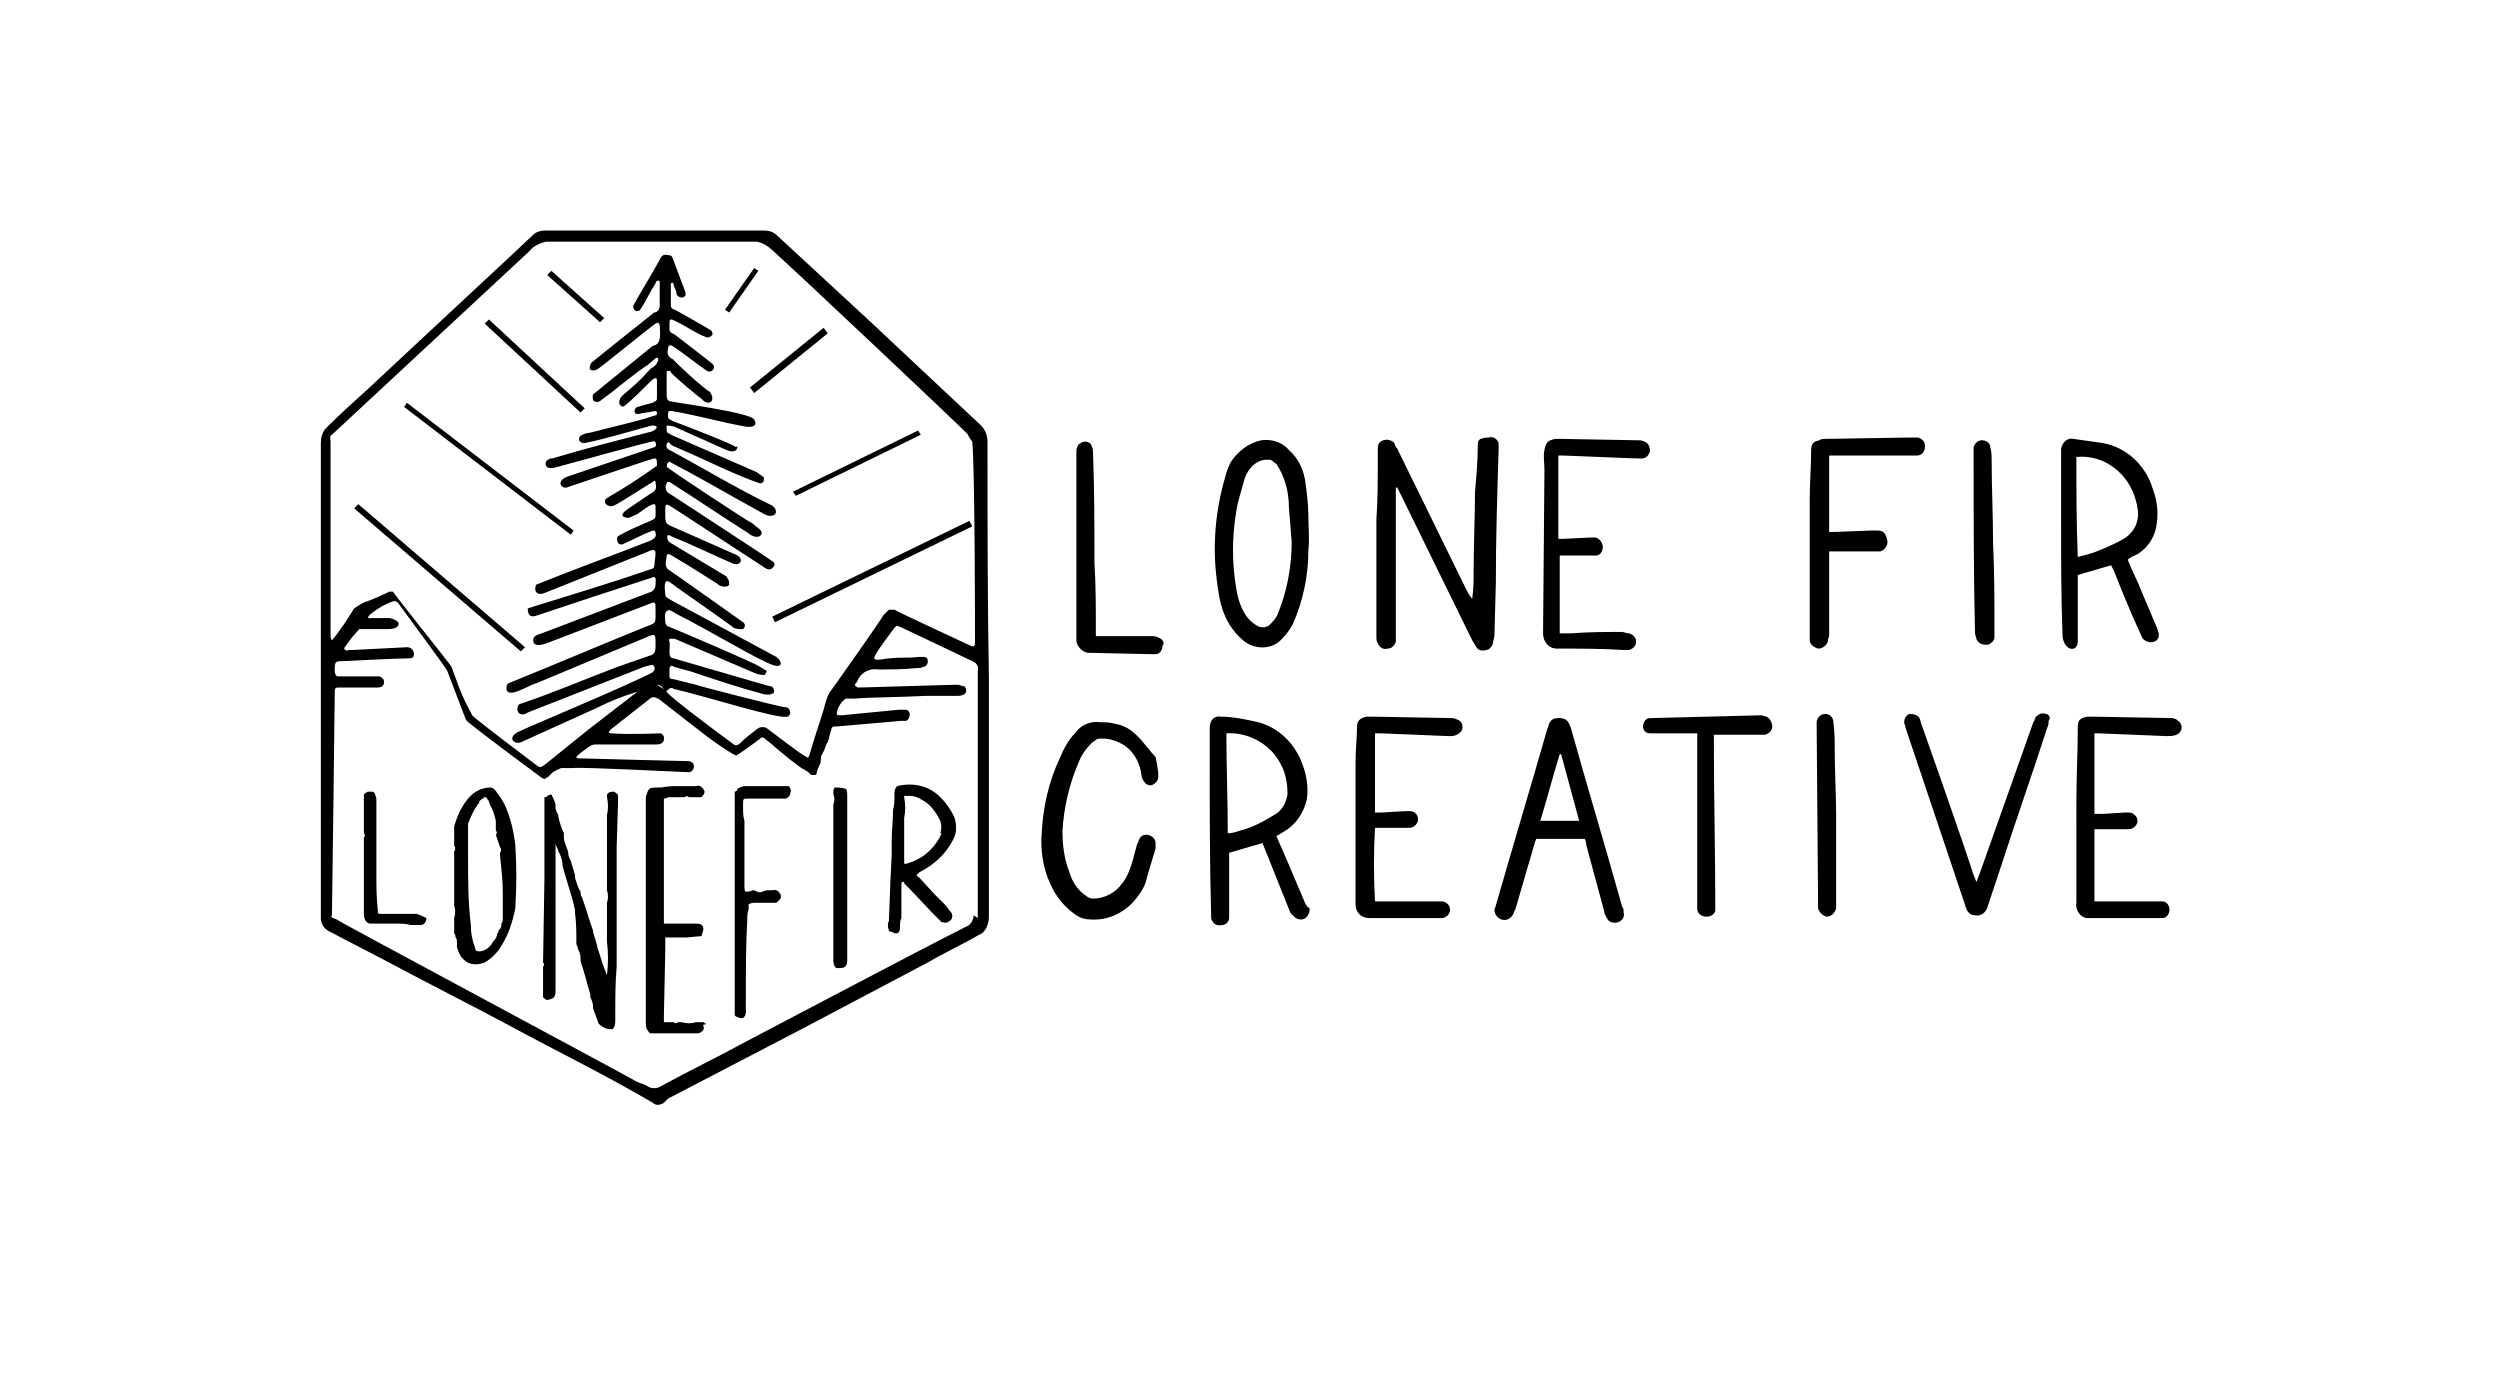 <svg class="lone-fir-creative-logo" aria-labelledby="lone-fir-creative-title" xmlns="http://www.w3.org/2000/svg" xmlns:xlink="http://www.w3.org/1999/xlink" viewBox="0 0 180 100"><style>.lone-fir-creative-logo .cls-1{fill:#000000;}</style><title id="lone-fir-creative-title">Lone Fir Creative</title><path class="cls-1" d="M42.1,29.4L35.2,23l-0.3,0.3l6.9,6.4L42.1,29.4z M41.3,38.2l-12-9.2l-0.2,0.3l12,9.2L41.3,38.2z M37.8,46.6l-12-10.3l-0.3,0.3l12,10.3L37.8,46.6z M43.5,22.9l-3.8-3.4l-0.3,0.3l3.8,3.4L43.5,22.9z M55.8,44.8L70,37.9l-0.2-0.4l-14.2,6.9L55.8,44.8z
M54.3,28.3l5.3-4.3l-0.3-0.4L54,27.9L54.3,28.3z M54.6,19.5l-0.3-0.2l-2.1,3l0.3,0.2L54.6,19.5z M57.3,35.7l9-4.4L66.1,31l-9,4.4
L57.3,35.7z M30,65.8c-0.1,0-0.1,0-0.2,0h-2.3c-0.3,0-0.3,0-0.3-0.3c-0.1-0.9-0.1-1.7-0.1-2.6v-5.2c0-0.2,0-0.3-0.1-0.5
c0-0.1-0.1-0.2-0.2-0.2h-0.3c-0.1,0-0.1,0.1-0.2,0.1l-0.1,0.1V60c0.1,0.1,0.1,0.2,0,0.3v5.5c0,0.3,0.1,0.6,0.4,0.7h1.9
c0.4,0,0.7,0,1.1,0.1h0.7c0.2,0,0.4-0.2,0.4-0.5C30.5,66,30.3,65.9,30,65.8L30,65.8z M50.8,73.7c0,0-0.1,0-0.1-0.1h-0.6
c-0.3,0.1-0.7,0.1-1,0h-0.3c-0.1,0.1-0.2,0.1-0.3,0h-0.3c-0.2,0-0.4,0-0.4,0s0-0.2,0-0.4l0.1-4.8v-0.7c0-0.1,0-0.1,0-0.2
c0.1,0,0.1,0,0.2,0h1.3l1.1-0.1c0.1-0.3,0.2-0.5,0.1-0.7c-0.1-0.2-0.3-0.2-0.6-0.2h-1.9c-0.2,0-0.3,0-0.3,0s0-0.1,0-0.3v-8.7
c0,0,0.2,0,0.3-0.1h1.2c0.1-0.1,0.2-0.1,0.3,0h0.9c0.1-0.1,0.3-0.3,0.2-0.5c-0.1-0.2-0.3-0.4-0.6-0.3h-1.2c-0.4,0-0.8,0-1.3,0.1
h-0.1c-0.8,0-0.8,0-1,0.7v16.3c0,0.3,0.1,0.5,0.3,0.7H49c0.1,0,0.1,0,0.2,0h1c0.2,0,0.3-0.1,0.4-0.2c0.1-0.1,0.1-0.3,0-0.4
C51,73.7,50.9,73.7,50.8,73.7z M36.7,58.9c-0.2-0.7-0.5-1.3-0.9-1.8c-0.1-0.2-0.3-0.4-0.5-0.4c-0.6,0-1.2,0.3-1.6,0.8
c-0.5,0.6-0.8,1.3-1,2v0.9c0,0.1,0,0.1,0,0.2v0.3c0.1,0.1,0.1,0.3,0,0.4v3.9c0.1,0.3,0.1,0.6,0,0.9v0.5c0,0,0,0,0,0.1v0.5
c0.1,0.1,0.1,0.2,0.1,0.3c0.1,0.1,0.1,0.2,0.1,0.3v0.4c0.1,0.3,0.2,0.6,0.4,0.8l0.1,0.1c0.4,0.4,1,0.4,1.5,0.2
c0.5-0.3,0.9-0.7,1.2-1.2c0.5-0.8,0.8-1.7,1-2.7c0.1-1.5,0.1-3.1,0-4.6C37,60.1,36.9,59.5,36.7,58.9z M36.2,65.8c0,0.1,0,0.1,0,0.2
v0.2c0,0.1,0,0.1,0,0.1l-0.1,0.2c0,0.2,0,0.3-0.2,0.5c0,0.1,0,0.1-0.1,0.2c0,0.2-0.1,0.4-0.3,0.6c-0.2,0.4-0.6,0.7-1,0.7
c-0.2,0-0.3-0.1-0.3-0.3c-0.2-0.5-0.3-1-0.3-1.6c-0.2-1.7-0.2-3.3-0.2-5v-2c0-0.1,0-0.1,0-0.2v-0.1c0.2-0.5,0.4-1,0.8-1.5v-0.1
c0.1-0.1,0.2-0.2,0.3-0.2c0-0.1,0.1-0.1,0.1-0.1c0.1,0,0.1,0,0.2,0.1H35c0.1,0,0.1,0,0.1,0.1c0,0,0.1,0,0.1,0.1
c0,0.1,0.1,0.2,0.1,0.3c0.2,0.3,0.3,0.7,0.4,1.1c0,0.1,0,0.1,0,0.2v0.1c0,0,0,0,0,0.1v0.1c0,0.1,0,0.1,0,0.2c0.1,0.1,0.1,0.2,0,0.3
L36,61c0.1,0.1,0.1,0.3,0,0.4c0,0.1,0,0.1,0,0.2c0.1,0.9,0.2,1.8,0.2,2.7V65.8z M44.2,57c-0.1,0-0.3,0-0.4,0.1l-0.1,0.1v0.2
c0.1,0.4,0.1,0.9,0,1.3v5.4c0.1,0.3,0.1,0.6,0,0.9v2.8c0.1,0.8,0.1,1.6,0,2.4c-0.1-0.2-0.1-0.3-0.2-0.5c-0.2-0.5-0.3-1-0.5-1.5
c0,0,0,0,0-0.1c-0.1-0.3-0.2-0.7-0.3-1c0,0,0,0,0-0.1c-0.3-0.8-0.5-1.6-0.8-2.4c-0.1-0.1-0.1-0.3-0.1-0.4c-0.2-0.3-0.3-0.7-0.4-1
c0,0,0,0,0-0.1V63c-0.1-0.3-0.2-0.7-0.3-1c-0.1-0.2-0.2-0.4-0.2-0.7c-0.1-0.3-0.3-0.7-0.3-1c0,0,0,0,0-0.1V60
c-0.2-0.4-0.3-0.8-0.4-1.2c0,0,0,0,0-0.1c-0.1-0.2-0.2-0.4-0.2-0.5v-0.3c-0.1-0.3-0.2-0.5-0.3-0.7c-0.1,0-0.3,0.1-0.4,0.2h-0.1V63
c0,0.1,0,0.1,0,0.2l-0.1,6.1c0.1,0.1,0.1,0.2,0,0.3v2c0,0,0,0,0,0.1v0.1c0.1,0.1,0.2,0.2,0.3,0.2c0.5-0.1,0.6-0.2,0.6-0.7V60.8
c0.1,0.2,0.2,0.4,0.2,0.5c0.2,0.3,0.3,0.7,0.3,1c0,0.1,0.1,0.3,0.1,0.4c0.2,0.7,0.4,1.3,0.6,2l0.2,0.8c0,0,0,0,0,0.1v0.1
c0.1,0.8,0.1,1.5,0.1,2.3l0.1,0.2v0.1c0.1,0.2,0.2,0.4,0.2,0.7c0,0,0,0,0,0.1v0.1c0.3,0.9,0.5,1.7,0.7,2.4v0.2
c0.1,0.2,0.2,0.4,0.2,0.7c0,0,0,0,0,0.1l0.4,1.1c0.2,0.2,0.5,0.4,0.8,0.4c0,0,0.1,0,0.2,0c0.1-0.1,0.2-0.2,0.2-0.6V73
c0-1.2,0-2.3,0.1-3.4V61l0.1-3.3v-0.4C44.5,57.2,44.4,57.1,44.2,57z M67.8,57.5c-0.8-0.9-2-1.2-3.2-0.9c-0.2,0.2-0.2,0.4-0.2,0.6
v0.1c0,0.3,0,0.7-0.1,1c0,0.8-0.1,1.5-0.1,2.3v1l-0.1,2v0.1L64,66.3c-0.1,0.2-0.1,0.4,0,0.7c0.1,0.1,0.3,0.1,0.4,0.2
c0.1,0,0.1,0,0.2,0c0.2-0.1,0.2-0.3,0.2-0.5c0-0.2,0-0.4,0.1-0.6v-2.4c0-0.1,0-0.2,0.1-0.2s0.1,0,0.1,0.1l0.4,0.4l1.6,1.7l0.7,0.7
h0.1c0.2,0.1,0.4,0,0.6-0.2c0.1-0.2,0.1-0.4-0.1-0.6c-0.1-0.1-0.2-0.3-0.3-0.4l-0.8-0.8l-1.1-1.2C66,63.1,66,63,66,63
c0.1-0.1,0.1-0.1,0.2-0.2c1-0.5,1.9-1.3,2.4-2.3c0.3-0.5,0.3-1.1,0.1-1.7C68.5,58.4,68.2,57.9,67.8,57.5z M65.2,62.2L65.2,62.2
c-0.1,0-0.1,0-0.1-0.2c0-0.1,0-0.1,0-0.2v-2.9c0.1-0.5,0.1-1,0-1.5c0,0,0,0,0-0.1c0,0,0,0,0.1,0h0.3c0.3,0,0.6,0.1,0.9,0.3
c0.6,0.3,1,0.9,1.3,1.5c0.1,0.3,0.1,0.6,0,0.9h0.1C67.3,61.1,66.4,61.9,65.2,62.2z M56.6,56.6h-2.9c-0.2,0-0.5,0.1-0.6,0.2
c0,0.1-0.1,0.2-0.2,0.2v16.1l0.1,0.1c0.1,0,0.2,0.1,0.3,0.1c0.1,0,0.1,0,0.2,0c0.1-0.1,0.2-0.2,0.2-0.4v-1.1c0-1.8,0-3.7,0.1-5.5
c0-0.3,0-0.6,0.1-0.8v-0.4c0,0,0.2-0.1,0.4-0.1h1.6l0.1-0.1c0.1-0.1,0.3-0.2,0.2-0.5c-0.1-0.2-0.3-0.4-0.6-0.3h-0.2
c-0.2,0-0.3,0-0.5,0.1c-0.2,0.1-0.4,0-0.6-0.1h-0.1c-0.2,0.1-0.4,0.1-0.5,0.1c-0.1,0-0.1-0.2-0.1-0.5v-4.6c-0.1-0.3-0.1-0.7-0.1-1
v-0.2c0-0.4,0-0.4,0.4-0.4h2.6c0.2,0,0.4-0.2,0.4-0.4c0.1-0.2,0-0.4-0.1-0.5C56.7,56.6,56.6,56.6,56.6,56.6z M60.1,56.7
C60,56.8,60,57,60,57.1v0.1c0.1,0.2,0.1,0.5,0,0.7V69c0,0.3,0,0.5,0.2,0.7h0.3c0.4,0,0.5-0.2,0.5-0.6c0-0.1,0-0.1,0-0.2V57.3
c0-0.2,0-0.4-0.1-0.5C60.6,56.7,60.4,56.7,60.1,56.7z M53.1,54.4C53.1,54.4,53.1,54.4,53.1,54.4C53,54.4,53,54.4,53.1,54.4
L53.1,54.4z M70.6,30.6c-1.6-1.5-3.2-3-4.8-4.5l-3.2-3L56,17c-0.3-0.3-0.6-0.4-1-0.4H39.2c-0.3,0-0.5,0.1-0.7,0.2l-1.7,1.6L31,23.8
c-1.5,1.4-3,2.8-4.5,4.2c-1,0.9-2,1.8-3,2.8c-0.3,0.3-0.4,0.7-0.4,1.1v34.2c0,0.4,0.2,0.7,0.5,0.9c1.5,0.8,3.1,1.6,4.6,2.4
c2.8,1.5,5.6,2.9,8.4,4.4c3.5,1.9,7,3.6,10.4,5.6c0.2,0.2,0.5,0.2,0.8,0c0.1-0.1,0.2-0.2,0.3-0.3l9.8-5.1l8.9-4.7
c1.2-0.7,2.5-1.3,3.7-2c0.3-0.1,0.5-0.4,0.6-0.7c0.1-0.3,0.1-0.5,0.1-0.8v-17c-0.1-5.7-0.1-11.3-0.1-17
C71.1,31.3,70.9,30.9,70.6,30.6z M23.9,31.3l14.2-13.2c0.3-0.4,0.8-0.6,1.2-0.7h15.2c0.5,0.1,0.9,0.4,1.2,0.7
c0.5,0.4,14,13.1,14,13.2c0,0.1,0.3,0.5,0.3,0.5c0.2,1.8,0.2,14.4,0.2,14.5c0,0.2-0.1,0.3-0.3,0.2c-0.2-0.1-5.4-2.5-5.5-2.6H64
l-0.4,0.4c0,0.1-3.8,5.5-3.9,5.6c-0.2,0.4-0.3,0.8-0.4,1.2c-0.3,1-0.7,2.1-1,3.2c-0.1,0.3-0.1,0.3-0.4,0.1c-0.1,0-2.2-1.6-2.6-1.9
c-0.2-0.2-0.6-0.2-0.8,0c-0.4,0.3-0.8,0.6-1.2,1c-0.2,0.2-0.4,0.2-0.6,0C51.6,52.7,48,50,48,49.8c0-0.1,0-0.1,0-0.1c0,0,0.1,0,0.1,0
c0.1-0.2,0.3-0.2,0.4-0.1c2.6,0.6,7.5,2.2,8.2,2c0.1,0,0.1-0.1,0.2-0.2c0-0.3-0.1-0.5-0.5-0.5c-0.2,0-6.1-1.5-6.3-1.6l-1.6-0.4
c-0.1,0-0.3,0-0.3-0.2v-0.5c0-0.3,0.2-0.3,0.3-0.2c0.6,0.2,1.2,0.3,1.7,0.5c1.5,0.5,3,1,4.5,1.4c0.3,0.1,0.7,0.2,1,0
c0.1-0.2,0-0.4-0.2-0.5h-0.1c-0.4-0.1-6.2-1.8-6.9-2c-0.5,0-0.2-0.9-0.3-1.2c-0.1-0.3,0.1-0.2,0.4-0.2l5.6,2.4
c0.2,0.1,0.5,0.2,0.8,0.2c0.1,0,0.2-0.2,0.2-0.3L54.7,48c-0.2-0.2-6.3-2.8-6.6-2.9c-0.1,0-0.2-0.2-0.2-0.3c0-0.3-0.1-0.6,0.1-0.8
s0.5,0.1,0.7,0.2c2.4,1.2,6,3.4,7,3.7c0.7,0.2,0.6-0.3,0.2-0.6l-7.6-4.1C48,43,47.9,43,47.9,42.8s-0.2-1.2,0.3-0.9
c1.5,1.1,3,2.1,4.5,3.2c0.2,0.2,0.5,0.2,0.8,0.2c0.3-0.3,0-0.5,0-0.5l-4.8-3.4c-0.2-0.1-0.4-0.3-0.6-0.4c-0.3-0.3-0.1-0.7-0.1-1
c0-0.1,0.1-0.1,0.2-0.1c1.2,0.7,2.3,1.4,3.4,2.1c0.2,0.2,0.5,0.3,0.8,0.2l0.1-0.1c0-0.4-0.1-0.4-0.2-0.6l-4-2.4
c-0.3-0.1-0.4-0.8,0-0.5c1.5,0.6,2.9,1.3,4.3,1.9c0.7,0.4,1.1-0.3,0.3-0.6L48.6,38c-0.7-0.3-0.7-0.3-0.7-1v-0.4
c0-0.3,0.1-0.3,0.3-0.2c0.2,0.1,5.8,3.8,6.6,4.3c0.3,0.2,0.6,0.5,0.9,0.1c0.1-0.1,0.1-0.3-0.1-0.4c-0.1-0.1-7.3-4.8-7.3-4.8
c-0.3-0.1-0.5-0.5-0.3-0.8c0-0.1,0.1-0.1,0.2-0.1c1.9,1.2,3.8,2.5,5.7,3.7c0.2,0.2,0.7,0.4,0.9,0.1s-0.3-0.5-0.6-0.8
c-0.1,0-6.2-4-6.2-4.1c0-0.1,0.1-0.5,0.3-0.3c2.3,1.2,4.5,2.5,6.7,3.7c0.2,0.1,0.4,0.2,0.7,0.1c0.2-0.1,0.2-0.3,0.1-0.5l-0.2-0.2
c-2.5-1.2-4.8-2.6-7.2-3.9c-0.2-0.1-0.5-0.2-0.4-0.5s0.2-0.1,0.3,0c0.1,0.1,0.4,0.2,0.6,0.3c1.9,0.8,3.8,1.8,5.8,2.5
c0.2,0,0.3-0.1,0.3-0.3c0-0.1,0-0.2-0.1-0.2c-0.1-0.1-0.3-0.2-0.4-0.3l-6.2-2.7C48.2,31.2,48,31.2,48,31v-0.2
c-0.1-0.3,0.3-0.1,0.5-0.1l3.8,1.7c0.5,0.2,0.8,0.1,0.8-0.3L53,32.2c-0.2-0.2-3-1.3-4.6-1.9c-0.1-0.1-0.3-0.1-0.3-0.3v-0.2
c0-0.3,0.2-0.2,0.3-0.2c1.8,0.3,3.5,0.8,5.2,1.1c0.5,0.1,1,0,0.7-0.5s-5.6-1.2-6-1.3c-0.2,0-0.3-0.2-0.3-0.4v-1.6
c0-0.1,0-0.2,0.1-0.2c0.1,0,0.2,0,0.2,0.1c0,0.1,2,1.8,2.2,1.9c0.5,0.6,1.1,0.2,0.6-0.5c-0.3-0.1-2.6-2.2-2.6-2.3
c-0.4-0.2-0.5-0.4-0.4-0.8c0-0.2,0.1-0.3,0.3-0.2c0.8,0.5,1.6,1.2,2.5,1.8c0.3,0.2,0.7-0.2,0.4-0.5c-0.1-0.1-2.7-2.1-2.7-2.1
c-0.4-0.2-0.4-0.2-0.4-0.6c0-0.6,0-0.6,0.6-0.3c0.6,0.3,1.3,0.8,2.1,1.1c0.2,0,0.3-0.1,0.4-0.2c0-0.1,0-0.2-0.1-0.3
c-0.1-0.1-2.6-1.5-2.6-1.5c-0.1,0-0.3-0.1-0.3-0.3v-1.6c0.2-0.1,0.2,0,0.2,0.1s0.2,0.4,0.2,0.6c0,0.2,0.3,0.4,0.5,0.3
c0.2-0.1,0.2-0.2,0.1-0.5c-0.3-0.8-0.6-1.6-0.9-2.4l-0.1-0.1c-0.5-0.1-0.6-0.1-0.8,0.3c-0.2,0.4-1.7,2.9-1.9,3.3
c0,0.2,0,0.3,0.2,0.4c0.1,0,0.2,0,0.3-0.1c0.4-0.6,0.7-1.3,1.1-1.9c0-0.1,0.1-0.2,0.2-0.2c0.1,0,0.1,0.1,0.1,0.1V22
c0,0.3-0.2,0.5-0.4,0.5c0,0-4.4,3.5-4.5,3.6c-0.1,0.1-0.2,0.4-0.1,0.5c0.1,0.1,0.3,0.1,0.5,0c0.2-0.1,4-3.2,4.2-3.3
c0.2-0.1,0.2-0.1,0.3,0.1c0,0.5,0.2,1.4-0.5,1.5l-4.3,3.5c0,0-0.1,0.4,0.1,0.5c0.2,0.1,0.4,0,0.5-0.1l0.8-0.6c0.1-0.1,2-1.6,2.5-1.9
l0.6-0.5c0.1-0.1,0.2,0,0.2,0.1c0,0.1-0.2,0.5-0.5,0.6l-0.3,0.3c-0.5,0.6-1.1,1.1-1.7,1.6l-0.2,0.2c-0.1,0.2-0.2,0.5,0,0.6
c0.1,0.1,0.2,0.1,0.3,0c0.6-0.5,1.2-1.1,1.8-1.7c0.1-0.1,0.5-0.5,0.5-0.1v1.3c0,0.2-0.2,0.2-0.3,0.3c-0.4,0.1-0.8,0.2-1.1,0.3
c-0.3,0.1-0.3,0.6,0.1,0.5c0.4-0.1,0.7-0.1,1.1-0.2c0.1,0,0.2,0,0.2,0.1c0,0.1,0,0.2-0.1,0.2c-1.5,0.5-3,0.8-4.5,1.2
c-0.3,0.1-1.1,0.1-1,0.6c0.1,0.2,0.3,0.2,0.4,0.2c1.5-0.3,3.1-0.8,4.6-1.2c0.2-0.1,0.8-0.1,0.5,0.2c-0.1,0.1-0.3,0.2-0.4,0.2
c-2.3,0.6-4.7,1.2-7,1.9c-0.3,0-0.6,0.2-0.5,0.5c0.1,0.3,0.6,0.2,0.9,0.1c1.8-0.5,6.6-1.8,6.7-1.8c0.1,0,0.3-0.1,0.3,0.1
c0.1,0.1,0,0.3-0.1,0.3c0,0-5.3,1.8-6.2,2.1c-0.9,0.3-0.5,0.9-0.1,0.8c1.8-0.6,5.9-2,6-2c0.5-0.2,0.5-0.1,0.5,0.4c0,0,0,0.1-0.1,0.1
c-1.1,0.8-2.2,1.5-3.4,2.2c-0.6,0.3,0,0.8,0.4,0.6c0.3-0.1,2.6-1.6,2.8-1.7c0.1-0.1,0.2-0.1,0.2,0v0.1c0.1,0.3,0,0.6-0.3,0.7
c0,0-1.8,1.2-1.9,1.3c-0.1,0.1-0.3,0.3-0.1,0.4c0.4,0.2,0.5,0,0.8-0.1c0.3-0.1,0.7-0.5,1.1-0.7c0.4-0.2,0.4-0.1,0.4,0.2
c0,0.8,0.1,0.7-0.6,1c-0.7,0.3-1.4,0.6-2.1,1c-0.1,0.1-0.1,0.3,0,0.5c0.1,0.1,0.2,0.1,0.3,0.1c0.7-0.3,1.4-0.7,2.2-1
c0.1,0,0.2,0,0.2,0.2c0.1,0.2-0.1,0.4-0.3,0.5c-2.8,1.1-5.6,2.1-8.3,3.2c-0.2,0.5,0.1,0.8,0.6,0.6l7.5-3c0.2-0.1,0.5-0.2,0.5,0.1
s-0.1,0.9-0.1,1c0,0.1-0.2,0.2-0.3,0.2c-2.9,1-5.9,1.9-8.8,2.8c0,0.5,0.2,0.7,0.7,0.5c2.7-0.9,5.4-1.8,8.2-2.7
c0.4-0.2,0.3,0.2,0.3,0.5c0,0.2-0.1,0.4-0.3,0.5l-7.9,3c-0.3,0.1-0.7,0.2-0.6,0.6c0.1,0.4,0.7,0.2,1,0.1l7.3-2.8
c0.5-0.2,0.5-0.2,0.5,0.4c0,1.1,0.1,0.9-0.9,1.3c-3.2,1.3-6.5,2.7-9.7,4l-0.1,0.1c-0.3,1.3,1.6,0,2.1-0.1l7.9-3.3
c0.7-0.3,0.7-0.3,0.7,0.5c0,0.4,0,0.7-0.4,0.8L44.5,48c-2.4,0.9-4.7,1.9-7.1,2.7l-0.1,0.1c-0.2,0.6,0.3,0.8,0.7,0.5l8.4-3.3l0.4-0.1
c0.1,0,0.2-0.1,0.3,0.1c0.1,0.1,0,0.3-0.1,0.4c-1.9,1-8.9,3.9-9.7,4.3c-0.8,0.4-0.3,1,0.3,0.7l5.3-2.4c1-0.5,2-0.9,3-1.2l-3.5,2.7
L39.3,55c-0.4,0.3-0.4,0.3-0.8,0S34,51.6,34,51.5c-0.5-0.9-0.9-1.8-1.2-2.7c-0.1-0.3-0.2-0.5-0.3-0.8c-0.1-0.2-4.2-5.3-4.2-5.4H28
c-0.1,0.1-1.5,0.7-1.6,0.7c-0.3,0.1-0.6,0.3-0.9,0.5c-0.5,0.8-1,1.6-1.6,2.3c-0.1-0.1-0.1-0.3-0.1-0.4V31.8
C23.8,31.6,23.7,31.4,23.9,31.3z M47.8,49.6c-0.1,0-0.1-0.1-0.2-0.1c-0.1-0.1-0.2-0.1-0.3-0.2c0.2,0,0.3,0.1,0.4,0.2
C47.7,49.5,47.8,49.6,47.8,49.6z M70.4,48.3v17.8l-0.3-0.2c0,0.3-0.2,0.7-0.5,0.8c-3,1.5-13.6,7.1-15.9,8.3c-2,1.1-4.1,2.1-6.1,3.2
c-0.3,0.2-0.7,0.2-1,0C46.3,78,46,78,45.7,77.8S24.5,66.4,24.4,66.3c-0.1-0.1-0.2-0.1-0.4-0.2c-0.1,0-0.2-0.1-0.1-0.2
c0-0.1,0.2-14.7,0.2-15.9c0-0.5,0-0.5,0.4-0.5h2.7c0.5,0,0.5-0.4,0.4-0.6c-0.1-0.1-0.2-0.2-0.3-0.2h-2.8c-0.3,0-0.3,0-0.4-0.3
c0-0.8,0-0.8,0.7-0.8c0.1,0,3.6-0.2,4.7-0.2c0.2,0,0.3-0.1,0.3-0.3c0-0.3-0.2-0.5-0.5-0.5l-3.9,0.2h-0.3c-0.1,0.1-0.5,0-0.2-0.3
c0,0,0.4-0.6,0.7-0.9c0.3-0.3,0.2-0.3,0.3-0.3h1.8c0.4,0,1,0,1-0.4c0-0.2-0.5-0.4-0.7-0.4h-1.2c-0.6,0.1-0.1-0.3-0.1-0.3
c0.5-0.4,1-0.7,1.6-0.9c0.3-0.1,0.4,0.2,0.5,0.3c0.5,0.7,3.4,4.6,3.4,4.7c0.2,0.5,1.1,2.9,1.3,3.4c0,0.1,0.1,0.1,0.1,0.2
C34.4,52.6,39,56,39,56l0.2,0.1c0.1-0.1,0.2-0.1,0.3-0.2l0.2-0.2c0.2-0.2,0.5-0.3,0.7-0.4h0.9c0.2-0.1,8.2,0.3,8.3,0.3
c0.4,0,0.6-0.8-0.1-0.8c-0.4,0-7.7-0.2-7.8-0.2s-0.2,0-0.2-0.1s1-0.8,1-0.8c0.2-0.1,0.3-0.1,0.5-0.1h4.3c0.7,0,0.6-0.8,0.2-0.8
c0,0-2.1,0.1-3.5,0c-0.3,0-0.1-0.2,0-0.3l2.8-2.2c0.1-0.1,0.2-0.1,0.3-0.1c0.1,0,0.2,0.1,0.3,0.1c0.5,0.4,3.6,2.8,3.6,2.8
c0.4,0.3,1.7,1.2,2,1.3c0.2-0.1,1.2-0.8,1.7-1.2l0.1-0.1c0.1,0,0.2,0,0.3,0.1c0.2,0.2,0.4,0.3,0.6,0.5s1.1,0.9,1.2,1l0.4,0.3
c0.1,0.1,0.3,0.2,0.4,0.3l0.2,0.1c0.1,0.1,0.2,0.1,0.3,0.2l0.1,0.1l0.1,0.1h0.3l0.1-0.1c0-0.2,0.1-0.4,0.2-0.6
c0.1-0.2,0.1-0.3,0.1-0.5c0-0.2,0.1-0.3,0.2-0.5c0.1-0.2,0.1-0.3,0.2-0.5c0-0.1,0.1-0.1,0.1-0.2c0.1-0.2,0.1-0.4,0.2-0.7
c0.1-0.4,0.1-0.4,0.5-0.4l4.6-0.4h0.3c0.2,0,0.3-0.3,0.3-0.5c0-0.1-0.1-0.3-0.3-0.3h-0.5l-4.1,0.4c-0.4,0-0.4,0-0.3-0.4
c0.1-0.3,0.3-0.6,0.6-0.8h0.6c1.1-0.1,3.4-0.1,5.2-0.2h2.2c0.2,0,0.3,0,0.5-0.1c0.2-0.1,0.2-0.4,0.1-0.5c0-0.1-0.1-0.1-0.2-0.1
c-0.2-0.1-0.4-0.1-0.5-0.1l-6.9,0.2c-0.1,0-0.2,0-0.3-0.1c-0.1-0.1,0-0.2,0.1-0.3c0.2-0.6,0.8-1,1.5-0.9c0.9,0,1.9,0,2.8-0.1
c0.2,0,0.3,0,0.5-0.1c0.2,0,0.3-0.2,0.3-0.4c0-0.2-0.1-0.3-0.3-0.3h-0.4c-0.7,0.1-1.3,0-2,0.1c-0.3,0-0.6,0.1-0.9,0.1
c-0.3,0-0.3-0.1-0.2-0.3c0.4-0.7,0.9-1.3,1.4-2c0.1-0.1,0.2-0.2,0.3-0.1c0.1,0,3.6,1.7,5.3,2.5C70.3,47.7,70.5,48,70.4,48.3z
M107.9,32.4v-0.5c-0.1-0.3-0.4-0.5-0.7-0.4c-0.4,0-0.5,0.1-0.6,0.1c-0.2,0.1-0.2,0.3-0.2,0.5c0,1.1-0.1,2.2-0.2,3.3
c0,1.9-0.1,3.8-0.1,5.7c0,0.7,0,1.3-0.1,2c-0.2-0.2-0.3-0.4-0.4-0.6l-5-10.2c-0.1-0.1-0.2-0.3-0.2-0.4c-0.2-0.2-0.5-0.3-0.8-0.2
c-0.3,0.1-0.4,0.3-0.4,0.6V33c0,1.5,0,3-0.1,4.4v8.4c0,0.2,0,0.4,0.1,0.5c0.1,0.3,0.4,0.5,0.7,0.4c0.3,0,0.5-0.2,0.6-0.5V35.1h0.1
l0.3,0.6l5,10.2c0.1,0.2,0.2,0.4,0.4,0.7c0.1,0.2,0.4,0.3,0.7,0.2c0.2,0,0.4-0.2,0.5-0.5c0-0.2,0.1-0.4,0.1-0.6l0.1-3.7
C107.7,38.8,107.8,35.6,107.9,32.4z M94,65.1l-1.4-3.3l-0.7-1.6l0.5-0.3c0.9-0.5,1.5-1.4,1.7-2.4c0.1-0.8,0-1.6-0.3-2.4
c-0.5-1.5-1.7-2.7-3.2-3.1c-0.9-0.2-1.8-0.4-2.7-0.4c-0.5-0.1-0.8,0.3-0.8,0.8v2.5c0,3.6,0,7.2,0.1,10.9v0.3
c0.1,0.4,0.4,0.6,0.8,0.5c0.3,0,0.5-0.3,0.5-0.5v-4.7l2.4-0.7l0.2,0.5c0.6,1.5,1.2,3,1.8,4.5c0.1,0.1,0.1,0.2,0.2,0.2
c0.2,0.3,0.6,0.4,0.9,0.2c0.2-0.2,0.3-0.4,0.3-0.7C94.1,65.3,94.1,65.2,94,65.1z M89.3,59.8C89,59.9,88.7,60,88.4,60
c0-2.4-0.1-4.8-0.1-7.2c1.6-0.1,3.2,0.8,3.9,2.2c0.4,0.7,0.5,1.5,0.5,2.2c-0.1,0.6-0.4,1.2-1,1.5C90.9,59.2,90.1,59.6,89.3,59.8z
M149.6,41.4l2.4-0.7l0.2,0.4c0.6,1.5,1.2,3,1.9,4.5c0.1,0.2,0.1,0.3,0.2,0.4c0.2,0.2,0.5,0.3,0.8,0.2c0.3-0.1,0.4-0.4,0.3-0.7
l-0.1-0.3l-1.1-2.6c-0.3-0.8-0.7-1.5-1-2.3c0.2-0.2,0.5-0.3,0.7-0.4c0.8-0.5,1.3-1.3,1.4-2.3c0.1-0.8,0-1.6-0.3-2.4
c-0.5-1.7-1.9-3-3.6-3.3c-0.7-0.1-1.4-0.2-2.1-0.3c-0.4-0.1-0.8,0.2-0.9,0.7c0,0.1,0,0.1,0,0.2v5.3c0,2.6,0,5.2,0.1,7.8
c0,0.2,0,0.4,0.1,0.6c0.1,0.3,0.4,0.6,0.7,0.5c0.1,0,0.3-0.2,0.3-0.5V41.4z M153.8,36.1c0.1,0.4,0.2,0.9,0.1,1.3
c-0.1,0.6-0.5,1.1-1,1.4c-0.7,0.4-1.4,0.7-2.2,1c-0.3,0.1-0.7,0.2-1.1,0.3c-0.1-2.4-0.1-4.8-0.1-7.2
C151.5,32.7,153.3,34.1,153.8,36.1z M88.1,44.1c0.3,0.8,0.8,1.5,1.4,2c0.8,0.7,2.1,0.7,2.8-0.1c0.3-0.3,0.6-0.7,0.8-1.1
c0.7-1.6,1.1-3.4,1.1-5.2c0.1-1,0-1.8,0-2.6c0-0.8-0.1-1.5-0.2-2.3c-0.1-0.9-0.5-1.8-1.2-2.4c-0.5-0.6-1.3-0.8-2-0.7
c-0.9,0.2-1.7,0.8-2.2,1.6c-0.2,0.4-0.3,0.7-0.4,1.1c-0.7,2.4-0.9,4.9-0.6,7.3C87.7,42.5,87.8,43.3,88.1,44.1z M89,36.9
c0.1-0.8,0.4-1.6,0.6-2.4c0.2-0.6,0.6-1.1,1.1-1.3c0.2-0.1,0.5-0.1,0.7-0.1c0.2,0,0.3,0.2,0.5,0.3c0.6,0.9,0.9,2,0.9,3.1L93,39
c0,1.7-0.3,3.5-1,5.2c-0.1,0.3-0.4,0.6-0.6,0.8c-0.2,0.2-0.6,0.2-0.8,0.1c-0.4-0.2-0.7-0.5-0.9-0.8c-0.4-0.6-0.6-1.3-0.7-2
C88.7,40.5,88.7,38.7,89,36.9z M116.8,65.3c-1.2-4.3-2.5-8.6-3.7-12.9c-0.2-0.5-0.3-0.7-0.9-0.7c-0.3,0-0.5,0.1-0.6,0.3
c-0.1,0.1-0.1,0.3-0.2,0.5c-1.2,4.2-2.5,8.5-3.7,12.7c0,0.1-0.1,0.2-0.1,0.3c0,0.3,0.2,0.6,0.5,0.7c0.3,0.1,0.6,0,0.8-0.3
c0.1-0.1,0.1-0.3,0.2-0.4l1.4-4.8c0-0.1,0.1-0.2,0.1-0.3h3.5c0.1,0.2,0.1,0.3,0.1,0.4l1.3,4.8c0,0.2,0.1,0.3,0.2,0.5
c0.1,0.3,0.5,0.4,0.8,0.3c0.3-0.1,0.5-0.4,0.4-0.7C116.9,65.5,116.9,65.4,116.8,65.3z M110.9,59.1c0.5-1.6,0.9-3.2,1.4-4.8h0.1
l1.3,4.8H110.9z M118.8,32.5c0-0.3-0.1-0.6-0.4-0.7c-0.2-0.1-0.3-0.1-0.5-0.1l-5.5-0.1H112c-0.6,0.1-0.7,0.3-0.8,0.8
c-0.1,0.5,0,0.9,0,1.4l-0.1,11.8c0,0.6,0.4,1.1,1,1.1h0.1c1.6,0,3.2,0,4.7,0.1h0.4c0.3-0.1,0.5-0.3,0.5-0.6s-0.2-0.5-0.5-0.6
c-0.2,0-0.4-0.1-0.5-0.1c-1.2,0-2.4,0-3.7,0.1h-0.8V40h2.6c0.3,0,0.5-0.3,0.5-0.6c0-0.3-0.2-0.6-0.5-0.7h-0.4l-2,0.1h-0.3v-6h0.4
l5,0.2h0.3C118.5,33.1,118.7,32.8,118.8,32.5z M147.3,51.4c-0.3-0.1-0.5,0-0.7,0.2c-0.1,0.1-0.1,0.3-0.2,0.4l-3.9,11l-0.2,0.5
l-0.2-0.5l-0.7-2.1c-1-2.9-2-5.8-3-8.6c-0.1-0.2-0.1-0.4-0.2-0.6c-0.1-0.2-0.4-0.3-0.7-0.3c-0.3,0.1-0.4,0.4-0.4,0.6
c0,0.1,0.1,0.3,0.1,0.4l4.3,12.8c0,0.1,0.1,0.2,0.1,0.3c0.1,0.2,0.3,0.4,0.6,0.4c0.4,0.1,0.8-0.2,0.9-0.6l0.9-2.7
c1.1-3.4,2.3-6.8,3.4-10.2c0.1-0.2,0.1-0.4,0.1-0.5C147.7,51.7,147.5,51.4,147.3,51.4z M78.6,53.5c0.1-0.1,0.3-0.2,0.4-0.3
c0.7-0.1,1.4,0.1,2,0.5c0.7,0.5,1.1,1.3,1.2,2.2c0,0.1,0.1,0.3,0.2,0.4c0.1,0.2,0.4,0.3,0.6,0.2c0.2-0.1,0.4-0.3,0.4-0.6
c0-0.5-0.1-0.9-0.2-1.4c-0.4-0.4-0.8-1-1.3-1.5s-1-0.8-1.7-0.9c-0.3-0.1-0.7-0.1-1-0.1c-0.7-0.1-1.4,0.2-1.8,0.8
c-0.5,0.5-0.8,1.1-1.1,1.8c-0.8,1.7-1.2,3.5-1.3,5.4c-0.1,1.2,0.1,2.5,0.6,3.6c0.4,0.9,1,1.7,1.9,2.3c0.3,0.2,0.6,0.3,1,0.3
c1.3,0.1,2.5-0.5,3.3-1.5c0.4-0.5,0.7-1,0.8-1.6c0.2-0.7,0.4-1.3,0.6-2v-0.4c0-0.4-0.4-0.6-0.7-0.6c-0.2,0-0.3,0.1-0.4,0.2
c-0.1,0.1-0.1,0.3-0.2,0.4c-0.1,0.3-0.2,0.7-0.3,1.1c-0.2,0.7-0.4,1.3-0.8,1.8c-0.5,0.7-1.3,1.1-2.1,1.1c-0.2,0-0.4-0.1-0.5-0.2
c-0.6-0.4-1-1-1.2-1.7c-0.4-1-0.5-2-0.5-3c0.1-1.7,0.5-3.4,1.2-5C77.9,54.3,78.2,53.9,78.6,53.5z M104.9,51.8
c-0.2-0.1-0.3-0.1-0.5-0.1l-5.5-0.1h-0.5c-0.5,0.1-0.7,0.3-0.7,0.8c0,0.8-0.1,1.6-0.1,2.4v10.3c0,0.6,0.4,1,1,1h5.3
c0.3-0.1,0.5-0.3,0.5-0.6s-0.2-0.5-0.5-0.6H99c-0.1-1.8-0.1-3.5,0-5.3h2.5c0.3,0,0.6-0.3,0.6-0.6s-0.2-0.6-0.6-0.6h-0.3l-1.7,0.1H99
v-5.7h0.4l4.9,0.2c0.2,0,0.4,0,0.6-0.1c0.2-0.1,0.4-0.3,0.4-0.5C105.3,52.1,105.2,51.9,104.9,51.8z M157,52.1c0-0.1-0.2-0.2-0.3-0.3
c-0.2-0.1-0.3-0.1-0.5-0.1l-5.5-0.1h-0.4c-0.6,0.1-0.7,0.3-0.7,0.8c0,1.8-0.1,3.5-0.1,5.3V65c-0.1,0.5,0.3,1.1,0.8,1.1h5.4
c0.3,0,0.5-0.3,0.5-0.6s-0.2-0.6-0.5-0.6h-4.9v-5.2h2.5c0.3,0,0.6-0.3,0.6-0.6c0-0.3-0.3-0.6-0.6-0.6H153l-1.6,0.1h-0.6v-5.8h0.3
L156,53c0.2,0,0.5,0,0.7-0.1C157,52.8,157.2,52.4,157,52.1z M135.2,38.2h-0.5l-2.6,0.1h-0.4v-5.5h6.3c0.4,0,0.6-0.3,0.6-0.7
c0-0.3-0.2-0.5-0.5-0.6h-0.5l-6.2,0.1c-0.1,0-0.3,0-0.4,0.1c-0.5,0.1-0.6,0.3-0.6,0.8c0,1.1-0.1,2.3-0.1,3.4v10.2
c0,0.3,0.3,0.5,0.6,0.6c0.3,0,0.6-0.2,0.7-0.5c0-0.2,0.1-0.3,0.1-0.5v-6h3.7c0.3-0.1,0.5-0.4,0.5-0.7
C135.8,38.4,135.6,38.2,135.2,38.2z M127.2,51.6c-0.1,0-0.3-0.1-0.4-0.1l-7.8,0.2c-0.1,0-0.1,0-0.2,0c-0.3,0-0.5,0.3-0.5,0.6
s0.2,0.5,0.5,0.5h3.4v12.6c0,0.4,0.3,0.6,0.7,0.6c0.3,0,0.6-0.2,0.6-0.5v-0.4c0-3.8-0.1-7.5-0.1-11.3v-0.9h3.7
c0.3-0.1,0.5-0.3,0.5-0.6S127.4,51.7,127.2,51.6z M83.4,45.9c-0.2-0.1-0.4-0.1-0.6-0.1h-3.9v-0.5c0-1.6,0-3.2-0.1-4.8
c0-2.6,0-5.2-0.1-7.8c0-0.2,0-0.4-0.1-0.6c-0.1-0.3-0.5-0.4-0.8-0.2c-0.1,0.1-0.2,0.1-0.2,0.2c-0.1,0.2-0.1,0.3-0.1,0.5v13.6
c0.1,0.4,0.4,0.7,0.8,0.8l4.6,0.1h0.3c0.3,0,0.5-0.3,0.5-0.6C83.9,46.3,83.7,46,83.4,45.9z M132,52c0-0.3-0.2-0.6-0.6-0.6
c-0.3,0-0.6,0.3-0.6,0.6v0.3l0.1,12.7v0.4c0.1,0.3,0.3,0.5,0.6,0.6c0.3,0,0.6-0.2,0.7-0.6v-6.7c0-1.6-0.1-3.1-0.1-4.7
C132.1,53.3,132.1,52.7,132,52z M142.3,46c0.1,0.3,0.5,0.5,0.9,0.4c0.2-0.1,0.4-0.3,0.4-0.5v-0.5c0-2.1,0-4.2-0.1-6.3
c0-2-0.1-4-0.1-5.9c0-0.3,0-0.7-0.1-1c0-0.3-0.3-0.5-0.6-0.5c-0.3,0-0.5,0.2-0.6,0.5v0.4c0,4.3,0,8.7,0.1,13
C142.2,45.7,142.3,45.9,142.3,46z"/></svg>
